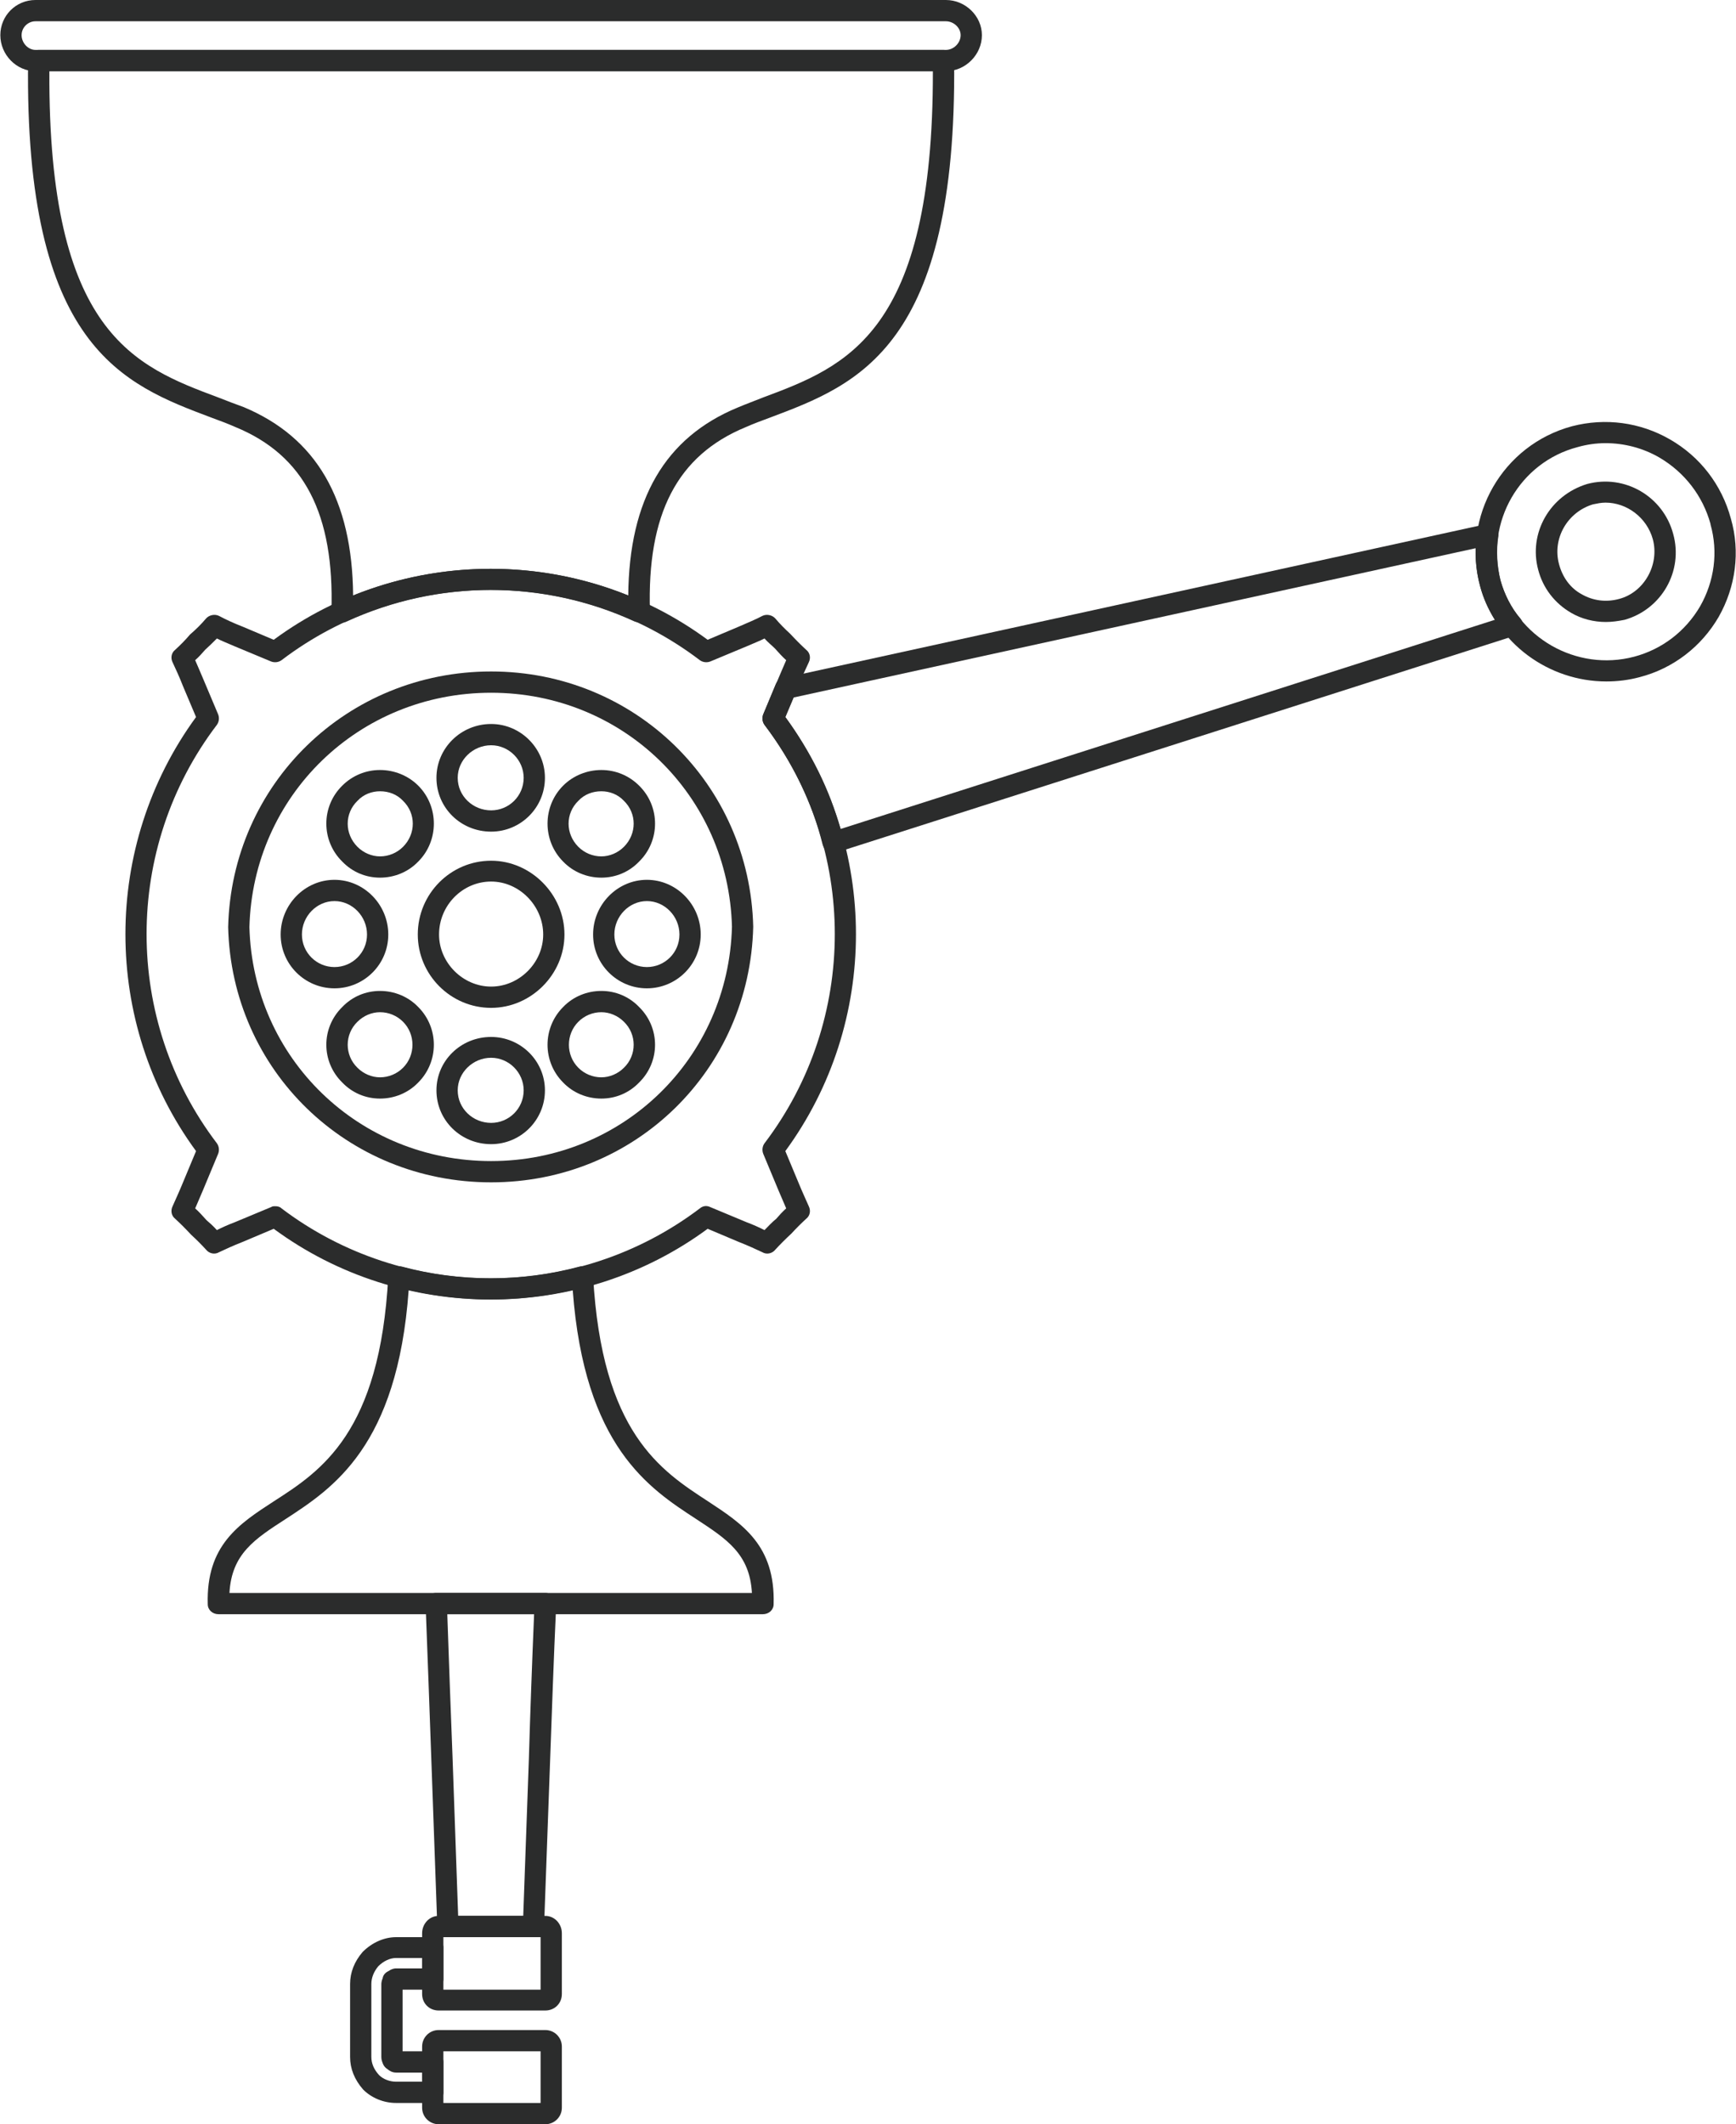 <?xml version="1.0" encoding="UTF-8"?>
<!DOCTYPE svg PUBLIC "-//W3C//DTD SVG 1.1//EN" "http://www.w3.org/Graphics/SVG/1.1/DTD/svg11.dtd">
<!-- Creator: CorelDRAW 2019 (64-Bit) -->
<svg xmlns="http://www.w3.org/2000/svg" xml:space="preserve" width="300px" height="367px" version="1.1" style="shape-rendering:geometricPrecision; text-rendering:geometricPrecision; image-rendering:optimizeQuality; fill-rule:evenodd; clip-rule:evenodd"
viewBox="0 0 39.99 48.94"
 xmlns:xlink="http://www.w3.org/1999/xlink"
 xmlns:xodm="http://www.corel.com/coreldraw/odm/2003">
 <defs>
  <style type="text/css">
   <![CDATA[
    .fil0 {fill:#2B2C2C;fill-rule:nonzero}
   ]]>
  </style>
 </defs>
 <g id="Warstwa_x0020_1">
  <g id="_2208234437264">
   <path class="fil0" d="M18.09 16.52c0.59,0.81 1.02,1.67 1.27,2.58l15.08 -4.82c-0.15,-0.24 -0.27,-0.5 -0.34,-0.78 -0.08,-0.29 -0.11,-0.58 -0.1,-0.87l-15.72 3.44 -0.19 0.45zm1.1 3.13c-0.04,0 -0.08,-0.01 -0.12,-0.03 -0.06,-0.03 -0.1,-0.09 -0.12,-0.16 -0.24,-0.97 -0.69,-1.9 -1.34,-2.76 -0.05,-0.07 -0.06,-0.16 -0.03,-0.24l0.29 -0.7c0.03,-0.07 0.1,-0.13 0.18,-0.14l16.17 -3.54c0.09,-0.01 0.17,0.01 0.23,0.07 0.06,0.05 0.08,0.13 0.07,0.21 -0.05,0.32 -0.03,0.68 0.05,1.01 0.09,0.33 0.25,0.64 0.46,0.88 0.05,0.06 0.07,0.15 0.05,0.23 -0.02,0.08 -0.08,0.14 -0.16,0.16l-15.65 5c-0.03,0.01 -0.05,0.01 -0.08,0.01z"/>
   <path class="fil0" d="M36.99 10.21c-0.21,0 -0.43,0.03 -0.64,0.09 -1.34,0.35 -2.13,1.73 -1.78,3.07 0.37,1.32 1.75,2.11 3.08,1.76 0.64,-0.17 1.18,-0.58 1.52,-1.16 0.33,-0.58 0.42,-1.25 0.24,-1.89 0,-0.01 0,-0.01 0,-0.01 -0.18,-0.65 -0.6,-1.19 -1.18,-1.53 -0.38,-0.22 -0.81,-0.33 -1.24,-0.33zm0.02 5.49c-1.32,0 -2.54,-0.87 -2.91,-2.2 -0.43,-1.6 0.52,-3.25 2.12,-3.68 0.77,-0.2 1.57,-0.09 2.25,0.3 0.7,0.4 1.2,1.05 1.41,1.83 0.22,0.76 0.11,1.57 -0.28,2.26 -0.4,0.69 -1.05,1.19 -1.82,1.39 -0.26,0.07 -0.52,0.1 -0.77,0.1z"/>
   <path class="fil0" d="M36.99 11.58c-0.1,0 -0.19,0.02 -0.29,0.04 -0.59,0.18 -0.94,0.79 -0.78,1.38 0.08,0.3 0.26,0.55 0.52,0.69 0.26,0.15 0.56,0.19 0.86,0.11 0.58,-0.15 0.94,-0.79 0.78,-1.38 -0.14,-0.5 -0.6,-0.84 -1.09,-0.84zm0.01 2.75c-0.28,0 -0.56,-0.07 -0.8,-0.21 -0.38,-0.22 -0.65,-0.57 -0.76,-0.99 -0.23,-0.85 0.27,-1.72 1.13,-1.98 0.87,-0.23 1.75,0.29 1.98,1.15 0.24,0.86 -0.27,1.74 -1.12,1.98 -0.15,0.03 -0.29,0.05 -0.43,0.05z"/>
   <path class="fil0" d="M1.13 1.64c-0.03,6.04 1.97,6.8 3.9,7.52 0.2,0.08 0.39,0.15 0.58,0.22 1.67,0.7 2.5,2.12 2.52,4.34 2.03,-0.82 4.31,-0.82 6.34,0 0.02,-2.22 0.85,-3.64 2.52,-4.33 0.19,-0.08 0.38,-0.15 0.58,-0.23 1.93,-0.72 3.93,-1.48 3.92,-7.52l-20.36 0zm13.6 12.7c-0.04,0 -0.08,-0.01 -0.11,-0.02 -2.11,-0.97 -4.53,-0.97 -6.64,0 -0.08,0.04 -0.17,0.03 -0.24,-0.02 -0.07,-0.04 -0.11,-0.12 -0.11,-0.21 0.07,-2.25 -0.63,-3.6 -2.21,-4.25 -0.18,-0.08 -0.37,-0.15 -0.56,-0.22 -2.02,-0.76 -4.31,-1.62 -4.22,-8.23 0.01,-0.13 0.12,-0.24 0.25,-0.24l20.84 0c0.14,0 0.24,0.11 0.25,0.24 0.07,6.61 -2.22,7.47 -4.24,8.23 -0.19,0.07 -0.38,0.14 -0.56,0.22 -1.58,0.65 -2.28,2 -2.21,4.25 0,0.09 -0.04,0.17 -0.11,0.21 -0.04,0.03 -0.09,0.04 -0.13,0.04z"/>
   <path class="fil0" d="M0.81 0.49c-0.17,0 -0.32,0.14 -0.32,0.32 0,0.18 0.15,0.34 0.32,0.34l20.98 0c0.18,0 0.34,-0.16 0.34,-0.34 0,-0.17 -0.16,-0.32 -0.34,-0.32l-20.98 0zm20.98 1.15l-20.98 0c-0.44,0 -0.81,-0.38 -0.81,-0.83 0,-0.45 0.36,-0.81 0.81,-0.81l20.98 0c0.45,0 0.83,0.37 0.83,0.81 0,0.45 -0.38,0.83 -0.83,0.83z"/>
   <path class="fil0" d="M5.28 36.7l12.04 0c-0.05,-0.9 -0.58,-1.24 -1.28,-1.7 -1.09,-0.71 -2.58,-1.67 -2.85,-5.28 -1.24,0.29 -2.54,0.29 -3.78,0 -0.26,3.61 -1.75,4.57 -2.84,5.28 -0.71,0.46 -1.24,0.8 -1.29,1.7zm12.29 0.49l-12.54 0c-0.14,0 -0.25,-0.1 -0.25,-0.23 -0.04,-1.36 0.72,-1.85 1.52,-2.37 1.09,-0.7 2.45,-1.58 2.64,-5.19 0,-0.07 0.04,-0.14 0.1,-0.18 0.06,-0.04 0.13,-0.06 0.21,-0.04 1.34,0.36 2.76,0.36 4.1,0 0.08,-0.02 0.15,0 0.21,0.04 0.06,0.04 0.1,0.11 0.1,0.18 0.2,3.61 1.56,4.48 2.65,5.19 0.79,0.52 1.55,1.01 1.51,2.37 0,0.13 -0.11,0.23 -0.25,0.23z"/>
   <path class="fil0" d="M6.33 27.79c0.06,0 0.11,0.01 0.15,0.05 2.84,2.15 6.8,2.15 9.64,0 0.07,-0.06 0.16,-0.07 0.24,-0.03l0.84 0.35c0.16,0.06 0.29,0.12 0.41,0.18 0.09,-0.09 0.17,-0.18 0.27,-0.26 0.07,-0.08 0.14,-0.16 0.23,-0.24 -0.05,-0.12 -0.11,-0.26 -0.18,-0.42l-0.35 -0.84c-0.03,-0.08 -0.02,-0.17 0.03,-0.24 2.16,-2.84 2.16,-6.8 0,-9.64 -0.05,-0.07 -0.06,-0.16 -0.03,-0.24l0.35 -0.83c0.07,-0.17 0.13,-0.3 0.18,-0.42 -0.09,-0.08 -0.17,-0.17 -0.26,-0.27 -0.07,-0.07 -0.16,-0.14 -0.24,-0.23 -0.12,0.06 -0.25,0.11 -0.41,0.18l-0.84 0.35c-0.08,0.03 -0.17,0.02 -0.24,-0.03 -2.84,-2.16 -6.8,-2.16 -9.64,0 -0.07,0.05 -0.16,0.06 -0.24,0.03l-0.84 -0.35c-0.16,-0.07 -0.29,-0.12 -0.41,-0.18 -0.09,0.09 -0.17,0.17 -0.27,0.26 -0.07,0.08 -0.14,0.16 -0.23,0.24 0.05,0.12 0.11,0.25 0.18,0.42l0.35 0.83c0.03,0.08 0.02,0.17 -0.03,0.24 -2.16,2.84 -2.16,6.8 0,9.64 0.05,0.07 0.06,0.16 0.03,0.24l-0.35 0.84c-0.07,0.16 -0.13,0.3 -0.18,0.42 0.09,0.08 0.17,0.17 0.26,0.27 0.07,0.06 0.16,0.14 0.24,0.23 0.12,-0.06 0.25,-0.12 0.41,-0.18l0.84 -0.35c0.03,-0.02 0.06,-0.02 0.09,-0.02zm4.97 2.15c-1.76,0 -3.52,-0.54 -5,-1.63l-0.71 0.3c-0.23,0.09 -0.4,0.17 -0.55,0.24 -0.1,0.06 -0.23,0.03 -0.3,-0.06 -0.11,-0.12 -0.22,-0.23 -0.34,-0.34 -0.14,-0.15 -0.25,-0.26 -0.37,-0.37 -0.09,-0.07 -0.11,-0.19 -0.06,-0.29 0.07,-0.16 0.15,-0.33 0.24,-0.55l0.3 -0.72c-2.17,-2.96 -2.17,-7.03 0,-10l-0.3 -0.71c-0.09,-0.23 -0.17,-0.4 -0.24,-0.55 -0.05,-0.1 -0.03,-0.22 0.06,-0.29 0.12,-0.11 0.23,-0.22 0.34,-0.35 0.15,-0.13 0.26,-0.24 0.37,-0.37 0.07,-0.08 0.2,-0.11 0.3,-0.06 0.15,0.08 0.32,0.16 0.55,0.25l0.71 0.3c2.96,-2.18 7.04,-2.18 10,0l0.71 -0.3c0.23,-0.1 0.4,-0.17 0.55,-0.25 0.1,-0.05 0.23,-0.02 0.3,0.06 0.11,0.13 0.22,0.24 0.34,0.35 0.14,0.15 0.25,0.26 0.37,0.37 0.09,0.07 0.11,0.19 0.06,0.29 -0.07,0.15 -0.15,0.32 -0.24,0.55l-0.3 0.71c2.17,2.97 2.17,7.04 0,10l0.3 0.72c0.09,0.22 0.17,0.39 0.24,0.55 0.05,0.1 0.03,0.22 -0.06,0.29 -0.12,0.11 -0.23,0.22 -0.34,0.34 -0.15,0.14 -0.26,0.25 -0.37,0.37 -0.07,0.09 -0.2,0.12 -0.3,0.06 -0.15,-0.07 -0.32,-0.15 -0.55,-0.24l-0.71 -0.3c-1.48,1.09 -3.24,1.63 -5,1.63z"/>
   <path class="fil0" d="M11.31 15.96c-3.05,0 -5.49,2.37 -5.57,5.4 0.08,3.02 2.52,5.39 5.57,5.39 3.04,0 5.47,-2.37 5.55,-5.4 -0.08,-3.02 -2.51,-5.39 -5.55,-5.39zm0 11.28c-3.32,0 -5.98,-2.58 -6.06,-5.88 0.08,-3.3 2.74,-5.89 6.06,-5.89 3.31,0 5.96,2.59 6.04,5.88 -0.08,3.31 -2.73,5.89 -6.04,5.89z"/>
   <path class="fil0" d="M11.31 20.31c-0.66,0 -1.2,0.55 -1.2,1.22 0,0.65 0.55,1.2 1.2,1.2 0.65,0 1.2,-0.55 1.2,-1.2 0,-0.66 -0.55,-1.22 -1.2,-1.22zm0 2.91c-0.93,0 -1.69,-0.76 -1.69,-1.69 0,-0.94 0.76,-1.7 1.69,-1.7 0.92,0 1.69,0.78 1.69,1.7 0,0.92 -0.77,1.69 -1.69,1.69z"/>
   <path class="fil0" d="M11.31 17.17c-0.42,0 -0.77,0.34 -0.77,0.75 0,0.42 0.35,0.75 0.77,0.75 0.41,0 0.75,-0.33 0.75,-0.75 0,-0.41 -0.34,-0.75 -0.75,-0.75zm0 1.99c-0.7,0 -1.26,-0.55 -1.26,-1.24 0,-0.68 0.56,-1.24 1.26,-1.24 0.68,0 1.24,0.56 1.24,1.24 0,0.69 -0.56,1.24 -1.24,1.24zm-2.56 -0.93c-0.19,0 -0.38,0.07 -0.52,0.22 -0.3,0.29 -0.3,0.76 0,1.06 0.14,0.14 0.33,0.22 0.52,0.22 0,0 0,0 0,0 0.2,0 0.39,-0.08 0.53,-0.22l0 0c0.3,-0.3 0.3,-0.77 0,-1.06 -0.14,-0.15 -0.33,-0.22 -0.53,-0.22 0,0 0,0 0,0zm0 1.99c-0.33,0 -0.64,-0.13 -0.87,-0.37 -0.49,-0.48 -0.49,-1.27 0,-1.75 0.23,-0.23 0.54,-0.36 0.87,-0.36 0,0 0,0 0,0 0.33,0 0.65,0.13 0.88,0.36 0.48,0.48 0.48,1.27 0,1.75l0 0c-0.23,0.24 -0.55,0.37 -0.88,0.37 0,0 0,0 0,0zm5.1 -1.99c-0.2,0 -0.39,0.07 -0.53,0.22 -0.3,0.29 -0.3,0.76 0,1.06 0.14,0.14 0.33,0.22 0.53,0.22 0,0 0,0 0,0 0.19,0 0.38,-0.08 0.52,-0.22 0.3,-0.3 0.3,-0.77 0,-1.06 -0.14,-0.15 -0.33,-0.22 -0.52,-0.22 0,0 0,0 0,0zm0 1.99c-0.33,0 -0.65,-0.13 -0.88,-0.37 -0.48,-0.48 -0.48,-1.27 0,-1.75 0.23,-0.23 0.55,-0.36 0.88,-0.36 0,0 0,0 0,0 0.33,0 0.64,0.13 0.87,0.36 0.49,0.48 0.49,1.27 0,1.75 -0.23,0.24 -0.54,0.37 -0.87,0.37 0,0 0,0 0,0zm-6.15 0.54c-0.41,0 -0.75,0.35 -0.75,0.77 0,0.42 0.34,0.75 0.75,0.75 0.41,0 0.75,-0.33 0.75,-0.75 0,-0.42 -0.34,-0.77 -0.75,-0.77zm0 2.01c-0.68,0 -1.24,-0.55 -1.24,-1.24 0,-0.69 0.56,-1.26 1.24,-1.26 0.68,0 1.24,0.57 1.24,1.26 0,0.69 -0.56,1.24 -1.24,1.24zm7.2 -2.01c-0.41,0 -0.75,0.35 -0.75,0.77 0,0.42 0.34,0.75 0.75,0.75 0.41,0 0.75,-0.33 0.75,-0.75 0,-0.42 -0.34,-0.77 -0.75,-0.77zm0 2.01c-0.68,0 -1.24,-0.55 -1.24,-1.24 0,-0.69 0.56,-1.26 1.24,-1.26 0.68,0 1.24,0.57 1.24,1.26 0,0.69 -0.56,1.24 -1.24,1.24zm-6.15 0.55c-0.19,0 -0.38,0.08 -0.52,0.22 -0.3,0.29 -0.3,0.77 0,1.06 0.14,0.14 0.33,0.22 0.52,0.22 0,0 0,0 0,0 0.2,0 0.39,-0.08 0.53,-0.22 0.29,-0.29 0.29,-0.77 0,-1.06l0 0c-0.14,-0.14 -0.33,-0.22 -0.53,-0.22 0,0 0,0 0,0zm0 1.99c-0.33,0 -0.64,-0.13 -0.87,-0.37 -0.49,-0.48 -0.49,-1.26 0,-1.74 0.23,-0.24 0.54,-0.37 0.87,-0.37 0,0 0,0 0,0 0.33,0 0.65,0.13 0.88,0.37 0.48,0.48 0.48,1.26 0,1.74 -0.23,0.24 -0.55,0.37 -0.88,0.37 0,0 0,0 0,0zm5.1 -1.99c-0.2,0 -0.39,0.08 -0.53,0.22 -0.29,0.29 -0.29,0.77 0,1.06 0.14,0.14 0.33,0.22 0.53,0.22 0,0 0,0 0,0 0.19,0 0.38,-0.08 0.52,-0.22l0 0c0.3,-0.29 0.3,-0.77 0,-1.06 -0.14,-0.14 -0.33,-0.22 -0.52,-0.22 0,0 0,0 0,0zm0 1.99c-0.33,0 -0.65,-0.13 -0.88,-0.37 -0.48,-0.48 -0.48,-1.26 0,-1.74 0.23,-0.24 0.55,-0.37 0.88,-0.37 0,0 0,0 0,0 0.33,0 0.64,0.13 0.87,0.37 0.49,0.48 0.49,1.26 0,1.74 -0.23,0.24 -0.54,0.37 -0.87,0.37 0,0 0,0 0,0zm-2.54 -0.94c-0.42,0 -0.77,0.34 -0.77,0.75 0,0.42 0.35,0.75 0.77,0.75 0.41,0 0.75,-0.33 0.75,-0.75 0,-0.41 -0.34,-0.75 -0.75,-0.75zm0 1.99c-0.7,0 -1.26,-0.55 -1.26,-1.24 0,-0.68 0.56,-1.23 1.26,-1.23 0.68,0 1.24,0.55 1.24,1.23 0,0.69 -0.56,1.24 -1.24,1.24z"/>
   <path class="fil0" d="M10.55 44.14l1.5 0 0.13 -3.62c0.03,-1.03 0.07,-2.13 0.12,-3.33l-2 0c0.04,1.17 0.08,2.26 0.12,3.27l0.13 3.68zm1.74 0.49l-1.98 0c-0.13,0 -0.24,-0.11 -0.24,-0.24l-0.14 -3.91c-0.04,-1.09 -0.08,-2.25 -0.13,-3.52 -0.01,-0.07 0.02,-0.13 0.06,-0.18 0.05,-0.05 0.11,-0.08 0.18,-0.08l2.52 0c0.07,0 0.13,0.03 0.18,0.08 0.04,0.05 0.07,0.11 0.07,0.18 -0.06,1.29 -0.1,2.48 -0.14,3.58l-0.14 3.85c0,0.13 -0.11,0.24 -0.24,0.24z"/>
   <path class="fil0" d="M10.21 45.84l2.24 0 0 -1.21 -2.24 0 0 1.21zm2.35 0.48l-2.46 0c-0.21,0 -0.38,-0.16 -0.38,-0.38l0 -1.4c0,-0.22 0.17,-0.4 0.38,-0.4l2.46 0c0.21,0 0.38,0.18 0.38,0.4l0 1.4c0,0.22 -0.17,0.38 -0.38,0.38zm-2.35 2.13l2.24 0 0 -1.19 -2.24 0 0 1.19zm2.35 0.49l-2.46 0c-0.21,0 -0.38,-0.17 -0.38,-0.38l0 -1.41c0,-0.21 0.17,-0.38 0.38,-0.38l2.46 0c0.21,0 0.38,0.17 0.38,0.38l0 1.41c0,0.21 -0.17,0.38 -0.38,0.38z"/>
   <path class="fil0" d="M8.8 45.63l0 0 0 0zm0.32 -0.52c-0.14,0 -0.29,0.07 -0.41,0.19 -0.1,0.12 -0.16,0.26 -0.16,0.41l0 1.68c0,0.15 0.06,0.29 0.18,0.42 0.09,0.09 0.24,0.15 0.39,0.15l0.6 0 0 -0.21 -0.6 0c-0.09,0 -0.15,-0.04 -0.2,-0.08 -0.05,-0.03 -0.09,-0.08 -0.11,-0.14 -0.01,-0.03 -0.03,-0.07 -0.03,-0.14l0 -1.68c0,-0.03 0.01,-0.09 0.03,-0.13 0.01,-0.08 0.07,-0.14 0.14,-0.17 0.04,-0.03 0.1,-0.06 0.17,-0.06l0.6 0 0 -0.24 -0.6 0zm0.84 3.34l-0.84 0c-0.28,0 -0.56,-0.11 -0.76,-0.31 -0.2,-0.23 -0.3,-0.48 -0.3,-0.75l0 -1.68c0,-0.27 0.1,-0.52 0.29,-0.74 0.22,-0.22 0.5,-0.34 0.77,-0.34l0.84 0c0.14,0 0.25,0.11 0.25,0.24l0 0.72c0,0.14 -0.11,0.25 -0.25,0.25l-0.69 0 0 1.42 0.69 0c0.14,0 0.25,0.11 0.25,0.25l0 0.7c0,0.13 -0.11,0.24 -0.25,0.24z"/>
  </g>
 </g>
</svg>
